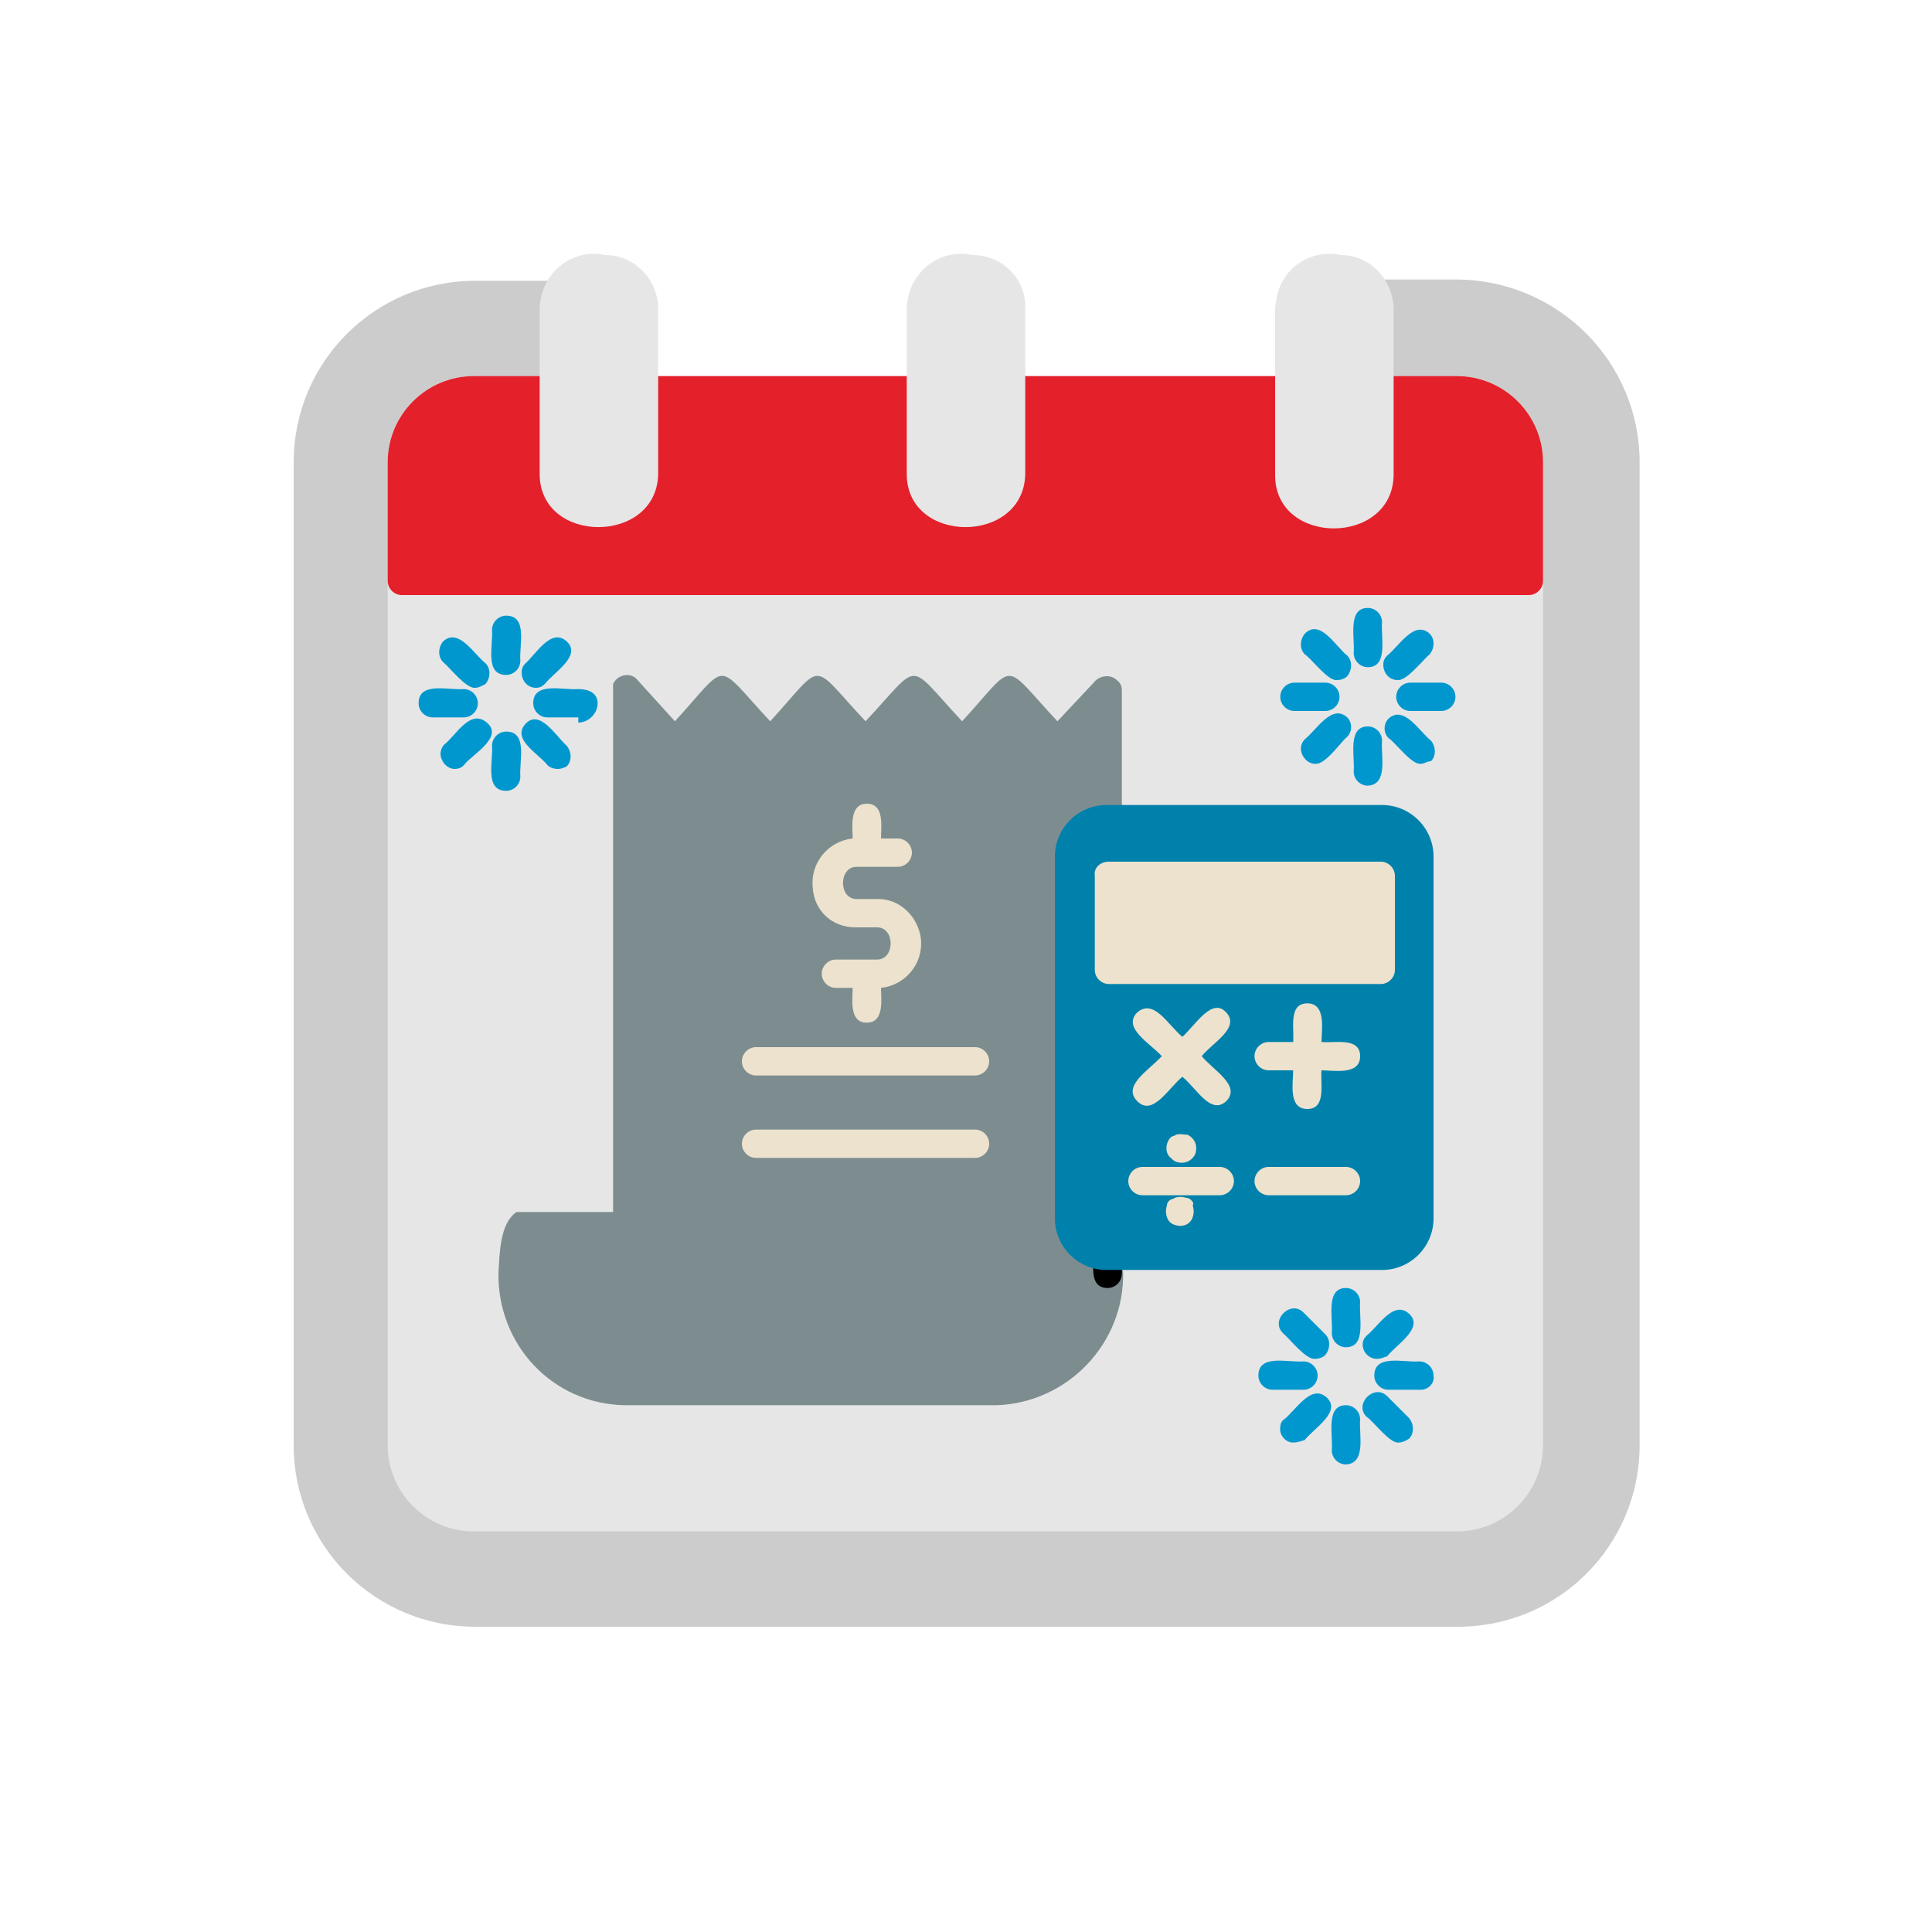 <?xml version="1.0" encoding="utf-8"?>
<!-- Generator: Adobe Illustrator 23.0.1, SVG Export Plug-In . SVG Version: 6.00 Build 0)  -->
<svg version="1.1" id="Layer_1" xmlns="http://www.w3.org/2000/svg" xmlns:xlink="http://www.w3.org/1999/xlink" x="0px" y="0px"
	 viewBox="0 0 150 150" style="enable-background:new 0 0 150 150;" xml:space="preserve">
<style type="text/css">
	.st0{fill:#CCCCCC;}
	.st1{fill:#E6E6E6;}
	.st2{fill:#E4202B;}
	.st3{fill:#7D8D8F;}
	.st4{fill:#ECE2CE;}
	.st5{fill:#0081AB;}
	.st6{fill:#0097CE;}
</style>
<g id="Layer_16">
	<path class="st0" d="M113.2,21.7h-6.3c-0.6,0-1.1,0.5-1.1,1.2c0,0.1,0,0.2,0.1,0.3c0.2,0,0,6.7,0,6.9c-0.1,0.6,0.4,1.1,1,1.2
		c0,0,0.1,0,0.1,0h6.1c2.5,0,4.4,2,4.5,4.5v76.3c0,2.5-2,4.4-4.5,4.5H36.8c-2.5,0-4.4-2-4.5-4.5V35.9c0-2.5,2-4.4,4.5-4.5H43
		c0.6,0,1.1-0.5,1.1-1.1v0c0-0.1,0-7.2,0.1-7c0.2-0.6-0.1-1.2-0.7-1.4c-0.1,0-0.2-0.1-0.3-0.1h-6.3c-7.8,0-14.1,6.3-14.1,14.1v76.3
		c0,7.8,6.3,14.1,14.1,14.1h76.3c7.8,0,14.1-6.3,14.1-14.1V35.9C127.3,28.1,121,21.8,113.2,21.7z"/>
	<path class="st1" d="M36.8,29.2h76.3c3.7,0,6.7,3,6.7,6.7v76.3c0,3.7-3,6.7-6.7,6.7H36.8c-3.7,0-6.7-3-6.7-6.7V35.9
		C30.1,32.2,33.1,29.2,36.8,29.2z"/>
	<path class="st2" d="M113.1,29.2H36.8c-3.7,0-6.7,3-6.7,6.7v9.2c0,0.6,0.5,1.1,1.1,1.1l0,0h87.5c0.6,0,1.1-0.5,1.1-1.1v-9.2
		C119.8,32.2,116.8,29.2,113.1,29.2z"/>
	<path class="st1" d="M47,19.8c-2.3-0.5-4.5,1-5,3.3c0,0.2-0.1,0.5-0.1,0.7v13c0,5.5,9.1,5.5,9.2,0v-13C51,21.6,49.2,19.8,47,19.8z"
		/>
	<path class="st1" d="M75.5,19.8c-2.3-0.5-4.5,1-5,3.3c0,0.2-0.1,0.5-0.1,0.7v13c0,5.5,9.1,5.5,9.2,0v-13
		C79.6,21.6,77.8,19.8,75.5,19.8z"/>
	<path class="st1" d="M104.1,19.8c-2.3-0.5-4.6,1-5,3.4c0,0.2-0.1,0.5-0.1,0.7v13c0,5.5,9.1,5.5,9.2,0v-13
		C108.1,21.6,106.3,19.8,104.1,19.8z"/>
	<path class="st3" d="M86,97.8L86,97.8V64.7c0.6,0,1.1-0.5,1.1-1.1v-10c0-0.3-0.1-0.6-0.4-0.8c-0.4-0.4-1.1-0.4-1.6,0l-3,3.2
		c-4.4-4.7-3.1-4.7-7.4,0c-4.4-4.7-3.1-4.7-7.5,0c-4.4-4.7-3.1-4.7-7.4,0c-4.4-4.7-3.1-4.7-7.4,0l-2.9-3.2c-0.4-0.5-1.1-0.5-1.6-0.1
		c-0.1,0.1-0.2,0.2-0.3,0.4c0,0.1,0,0.3,0,0.4v40.6h-7.1c-0.1,0-0.3,0-0.4,0c-1.3,0.9-1.3,3.2-1.4,4.7c-0.1,5.6,4.2,10.2,9.8,10.3
		h28.9c5.5-0.2,9.9-4.8,9.8-10.3C87.1,98.2,86.6,97.8,86,97.8z"/>
	<path d="M86,100c-1.4,0-1.1-1.6-1.1-2.5c0-0.6,0.5-1.1,1.1-1.1c1.4,0,1.1,1.6,1.1,2.5C87.1,99.5,86.6,100,86,100z"/>
	<path class="st4" d="M58.7,83.5h17c0.6,0,1.1-0.5,1.1-1.1s-0.5-1.1-1.1-1.1h-17c-0.6,0-1.1,0.5-1.1,1.1S58.1,83.5,58.7,83.5
		L58.7,83.5z"/>
	<path class="st4" d="M75.7,87.7h-17c-0.6,0-1.1,0.5-1.1,1.1c0,0.6,0.5,1.1,1.1,1.1l0,0h17c0.6,0,1.1-0.5,1.1-1.1
		C76.8,88.2,76.3,87.7,75.7,87.7z"/>
	<path class="st4" d="M66.4,72h1.7c1.4,0,1.4,2.5,0,2.5h-3.2c-0.6,0-1.1,0.5-1.1,1.1c0,0.6,0.5,1.1,1.1,1.1l0,0h1.3
		c0,0.9-0.3,2.7,1.1,2.7s1.1-1.9,1.1-2.7c1.9-0.2,3.3-1.9,3.1-3.8c-0.2-1.7-1.6-3.1-3.3-3.1h-1.7c-1.4,0-1.4-2.5,0-2.5h3.2
		c0.6,0,1.1-0.5,1.1-1.1c0-0.6-0.5-1.1-1.1-1.1h-1.3c0-0.9,0.3-2.7-1.1-2.7s-1.1,1.9-1.1,2.7c-1.9,0.2-3.3,1.9-3.1,3.8
		C63.2,70.7,64.6,72,66.4,72z"/>
	<path class="st5" d="M85.9,62.5h21.4c2.2,0,4,1.8,4,4v28.1c0,2.2-1.8,4-4,4H85.9c-2.2,0-4-1.8-4-4V66.5
		C81.9,64.3,83.7,62.5,85.9,62.5z"/>
	<path class="st4" d="M86.1,66.9h21.1c0.6,0,1.1,0.5,1.1,1.1v7.3c0,0.6-0.5,1.1-1.1,1.1H86.1c-0.6,0-1.1-0.5-1.1-1.1V68
		C84.9,67.4,85.4,66.9,86.1,66.9z"/>
	<path class="st4" d="M98.5,83.1h1.9c0,1-0.4,3,1.1,3c1.5,0,1-2,1.1-3c1,0,3,0.4,3-1.1c0-1.5-2-1-3-1.1c0-0.9,0.4-3-1.1-3
		c-1.5,0-1,2-1.1,3h-1.9c-0.6,0-1.1,0.5-1.1,1.1C97.4,82.6,97.9,83.1,98.5,83.1z"/>
	<path class="st4" d="M88.3,85.5c1.2,1.2,2.4-1,3.5-1.9c1.1,0.9,2.2,3,3.4,1.9c1.2-1.2-1-2.4-1.9-3.5c0.9-1.1,3-2.2,1.9-3.4
		s-2.4,1-3.4,1.9c-1.1-0.9-2.2-3-3.5-1.9c-1.2,1.2,1,2.4,1.9,3.4C89.2,83.1,87.1,84.3,88.3,85.5z"/>
	<path class="st4" d="M104.5,90.6h-6c-0.6,0-1.1,0.5-1.1,1.1c0,0.6,0.5,1.1,1.1,1.1h6c0.6,0,1.1-0.5,1.1-1.1
		C105.6,91.1,105.1,90.6,104.5,90.6z"/>
	<path class="st4" d="M94.7,90.6h-6c-0.6,0-1.1,0.5-1.1,1.1c0,0.6,0.5,1.1,1.1,1.1h6c0.6,0,1.1-0.5,1.1-1.1
		C95.8,91.1,95.3,90.6,94.7,90.6z"/>
	<path class="st4" d="M91.3,88.1c-0.1,0.1-0.3,0.1-0.4,0.2c-0.4,0.4-0.5,1.2,0,1.6c0.1,0.1,0.2,0.2,0.4,0.3c0.6,0.2,1.2,0,1.5-0.6
		c0.2-0.6,0-1.2-0.6-1.5C91.9,88.1,91.6,88,91.3,88.1z"/>
	<path class="st4" d="M92.5,93.2c-0.1-0.1-0.2-0.2-0.4-0.2c-0.3-0.1-0.6-0.1-0.9,0c-0.1,0.1-0.3,0.1-0.4,0.2
		c-0.1,0.1-0.2,0.2-0.2,0.4c-0.1,0.3-0.1,0.6,0,0.9c0.1,0.3,0.3,0.5,0.6,0.6c0.6,0.2,1.2,0,1.4-0.6c0.1-0.3,0.1-0.6,0-0.9
		C92.7,93.4,92.6,93.3,92.5,93.2z"/>
	<path class="st6" d="M39.3,52.4c-1.7,0-1-2.3-1.1-3.5c0-0.6,0.5-1.1,1.1-1.1h0c1.7,0,1,2.3,1.1,3.5C40.4,51.9,39.9,52.4,39.3,52.4
		L39.3,52.4z"/>
	<path class="st6" d="M39.3,61.4c-1.7,0-1-2.3-1.1-3.5c0-0.6,0.5-1.1,1.1-1.1h0c1.7,0,1,2.3,1.1,3.5C40.4,60.9,39.9,61.4,39.3,61.4
		L39.3,61.4z"/>
	<path class="st6" d="M41.6,53.4c-0.6,0-1.1-0.5-1.1-1.2c0-0.3,0.1-0.5,0.3-0.7c0.8-0.7,2-2.8,3.2-1.7c1.2,1.1-1,2.4-1.7,3.3
		C42.1,53.3,41.9,53.4,41.6,53.4z"/>
	<path class="st6" d="M44.9,55.7h-2.4c-0.6,0-1.1-0.5-1.1-1.1l0,0c0-1.7,2.3-1,3.5-1.1c0.8,0,1.5,0.3,1.5,1.1c0,0.8-0.7,1.5-1.5,1.5
		C44.9,56.1,44.9,56.1,44.9,55.7z"/>
	<path class="st6" d="M43.3,59.7c-0.3,0-0.6-0.1-0.8-0.3c-0.7-0.9-2.8-2-1.7-3.2s2.4,1,3.2,1.7c0.4,0.5,0.4,1.2,0,1.6
		C43.8,59.6,43.6,59.7,43.3,59.7z"/>
	<path class="st6" d="M35.3,59.7c-0.6,0-1.1-0.6-1.1-1.2c0-0.2,0.1-0.5,0.3-0.7c0.9-0.7,2-2.8,3.3-1.7s-1,2.4-1.7,3.2
		C35.9,59.6,35.6,59.7,35.3,59.7z"/>
	<path class="st6" d="M36,55.7h-2.4c-0.6,0-1.1-0.5-1.1-1.1l0,0c0-1.7,2.3-1,3.5-1.1c0.6,0,1.1,0.5,1.1,1.1
		C37.1,55.2,36.6,55.7,36,55.7z"/>
	<path class="st6" d="M36.9,53.4c-0.7,0.1-2-1.6-2.5-2c-0.4-0.4-0.4-1.1,0-1.6c1.2-1.1,2.4,1,3.3,1.7c0.4,0.4,0.4,1.1,0,1.6
		C37.5,53.2,37.2,53.4,36.9,53.4z"/>
	<path class="st6" d="M106.2,51.8c-0.6,0-1.1-0.5-1.1-1.1c0,0,0,0,0,0c0.1-1.2-0.5-3.5,1.1-3.5c0.6,0,1.1,0.5,1.1,1.1c0,0,0,0,0,0
		C107.2,49.5,107.8,51.8,106.2,51.8z"/>
	<path class="st6" d="M106.2,61c-0.6,0-1.1-0.5-1.1-1.1c0.1-1.2-0.5-3.5,1.1-3.5c0.6,0,1.1,0.5,1.1,1.1c0,0,0,0,0,0
		C107.2,58.7,107.8,60.9,106.2,61z"/>
	<path class="st6" d="M108.5,52.8c-0.6,0-1.1-0.5-1.1-1.2c0-0.3,0.1-0.5,0.3-0.7c0.9-0.7,2.1-2.8,3.3-1.7c0.4,0.4,0.4,1.1,0,1.6
		C110.5,51.2,109.2,52.9,108.5,52.8z"/>
	<path class="st6" d="M111.9,55.2h-2.4c-0.6,0-1.1-0.5-1.1-1.1c0-0.6,0.5-1.1,1.1-1.1l0,0h2.4c0.6,0,1.1,0.5,1.1,1.1
		C113,54.7,112.5,55.2,111.9,55.2z"/>
	<path class="st6" d="M110.3,59.3c-0.7,0.1-2-1.7-2.5-2c-0.4-0.4-0.4-1.1,0-1.5c0,0,0,0,0,0c1.2-1.1,2.4,1,3.3,1.7
		c0.4,0.5,0.4,1.2,0,1.6C110.8,59.1,110.6,59.3,110.3,59.3z"/>
	<path class="st6" d="M102.1,59.3c-0.6,0-1.1-0.6-1.1-1.2c0-0.2,0.1-0.5,0.3-0.7c0.9-0.7,2.1-2.8,3.3-1.7c0.4,0.4,0.4,1.1,0,1.5
		c0,0,0,0,0,0C104.1,57.6,102.9,59.4,102.1,59.3z"/>
	<path class="st6" d="M102.9,55.2h-2.4c-0.6,0-1.1-0.5-1.1-1.1c0-0.6,0.5-1.1,1.1-1.1l0,0h2.4c0.6,0,1.1,0.5,1.1,1.1
		C104,54.7,103.5,55.2,102.9,55.2z"/>
	<path class="st6" d="M103.8,52.8c-0.7,0.1-2-1.7-2.5-2c-0.4-0.4-0.4-1.1,0-1.6c1.2-1.2,2.4,1,3.3,1.7c0.4,0.4,0.4,1.1,0,1.6
		C104.4,52.7,104.1,52.8,103.8,52.8z"/>
	<path class="st6" d="M104.5,104.6c-0.6,0-1.1-0.5-1.1-1.1c0.1-1.2-0.5-3.5,1.1-3.5c0.6,0,1.1,0.5,1.1,1.1
		C105.5,102.3,106.1,104.6,104.5,104.6z"/>
	<path class="st6" d="M104.5,113.7c-0.6,0-1.1-0.5-1.1-1.1c0.1-1.2-0.5-3.5,1.1-3.5c0.6,0,1.1,0.5,1.1,1.1
		C105.5,111.4,106.1,113.6,104.5,113.7z"/>
	<path class="st6" d="M106.9,105.5c-0.6,0-1.1-0.5-1.1-1.1c0-0.3,0.1-0.5,0.3-0.7c0.9-0.7,2.1-2.8,3.3-1.7c1.2,1.1-1,2.4-1.7,3.3
		C107.4,105.4,107.2,105.5,106.9,105.5z"/>
	<path class="st6" d="M110.3,107.9h-2.5c-0.6,0-1.1-0.5-1.1-1.1c0-1.7,2.3-1,3.5-1.1c0.6,0,1.1,0.5,1.1,1.1
		C111.4,107.4,110.9,107.9,110.3,107.9L110.3,107.9z"/>
	<path class="st6" d="M108.6,112c-0.7,0.1-2-1.7-2.5-2c-1-1,0.6-2.6,1.6-1.6l1.7,1.7c0.4,0.5,0.4,1.2,0,1.6
		C109.1,111.9,108.8,112,108.6,112z"/>
	<path class="st6" d="M100.4,112c-0.6,0-1.1-0.6-1-1.2c0-0.2,0.1-0.5,0.3-0.6c0.9-0.7,2.1-2.8,3.3-1.7c1.2,1.1-1,2.4-1.7,3.3
		C101,111.9,100.7,112,100.4,112z"/>
	<path class="st6" d="M101.2,107.9h-2.4c-0.6,0-1.1-0.5-1.1-1.1c0-1.7,2.3-1,3.5-1.1c0.6,0,1.1,0.5,1.1,1.1
		C102.3,107.4,101.8,107.9,101.2,107.9z"/>
	<path class="st6" d="M102.1,105.5c-0.7,0.1-2-1.6-2.5-2c-1-1,0.6-2.6,1.6-1.6l1.7,1.7c0.4,0.4,0.4,1.1,0,1.6
		C102.7,105.4,102.4,105.5,102.1,105.5z"/>
</g>
</svg>
